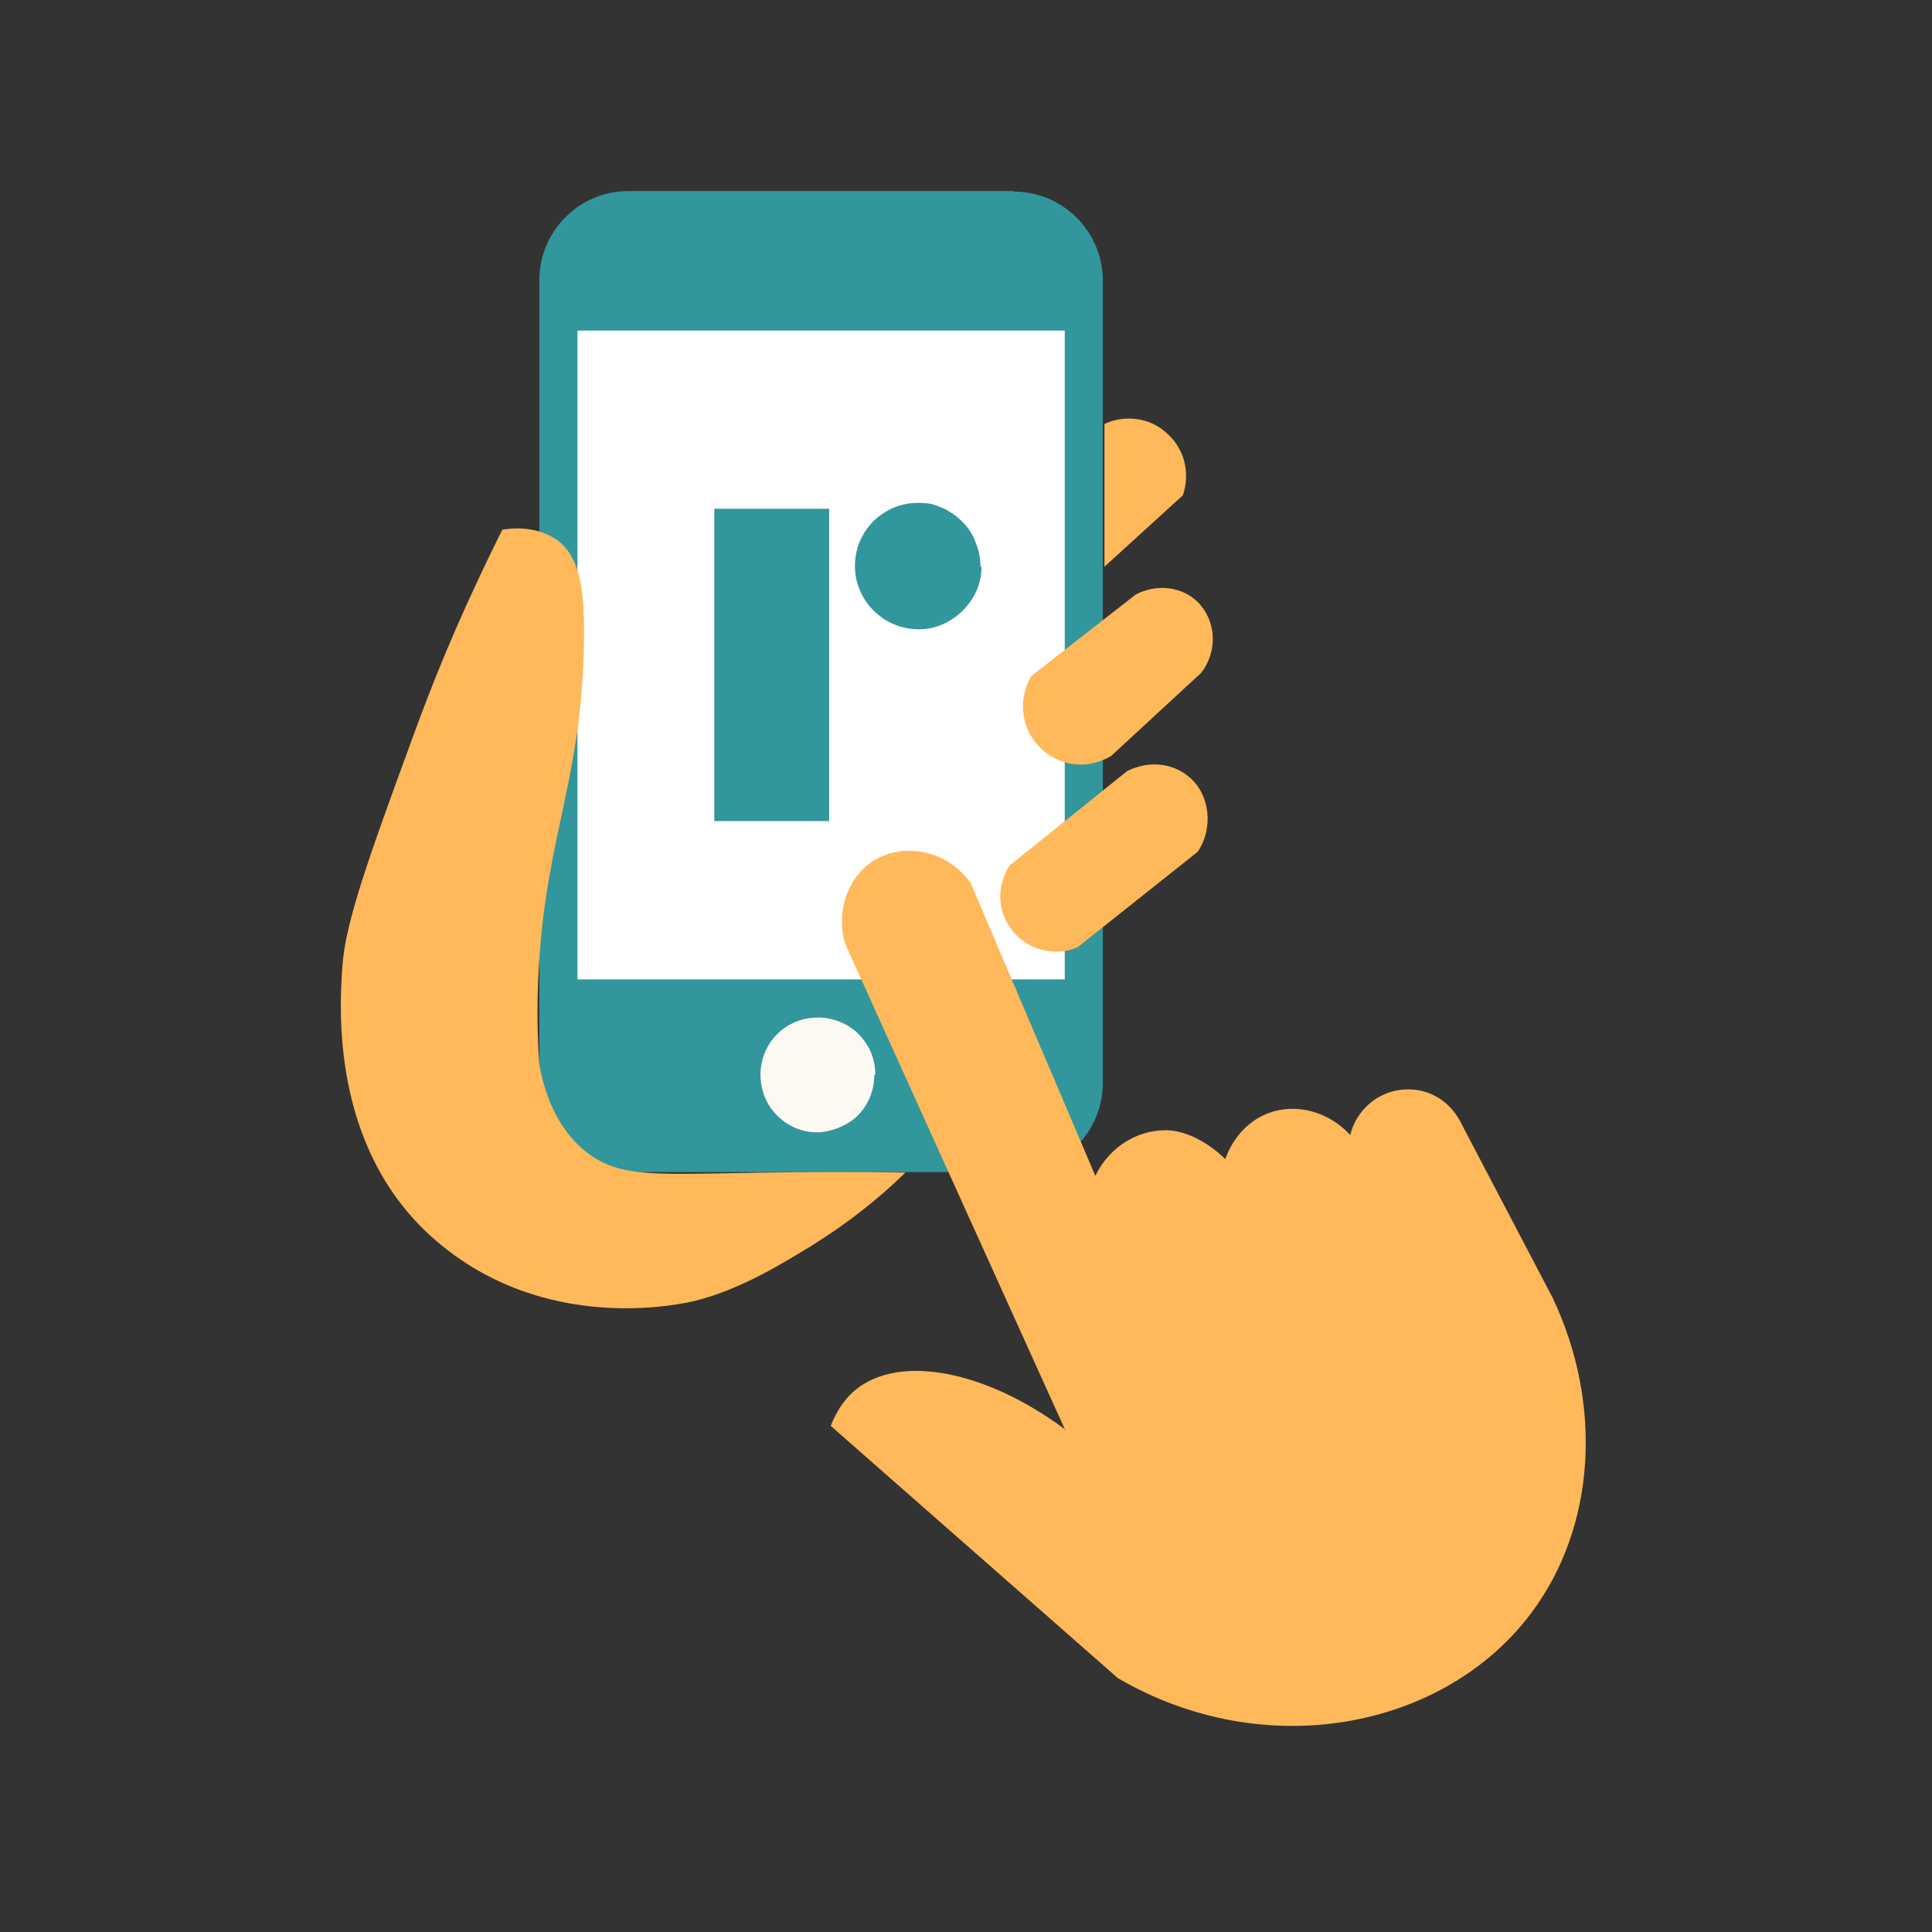<svg xmlns="http://www.w3.org/2000/svg" viewBox="0 0 360 360"><rect x="0" y="0" width="360" height="360" fill="#333333" stroke="none"/><defs><style>      .cls-1 {        fill: #fcf9f2;      }      .cls-2 {        fill: #fff;      }      .cls-3 {        fill: #ffb85a;      }      .cls-4 {        fill: #32969d;      }    </style></defs><g><g id="Layer_1"><g id="Layer_1-2" data-name="Layer_1"><path class="cls-4" d="M188.9,35.6h-71.8c-9.2,0-16.6,7.5-16.6,16.6v149.6c0,9.2,7.5,16.6,16.6,16.6h71.8c9.2,0,16.6-7.5,16.6-16.6V52.3c0-9.2-7.5-16.6-16.6-16.6h0Z"></path><path class="cls-2" d="M198.4,61.6h-90.8v120.9h90.8V61.6Z"></path><path class="cls-1" d="M163.1,200.2c0-2.1-.6-4.2-1.8-5.9-1.2-1.8-2.8-3.1-4.8-3.9-2-.8-4.1-1-6.2-.6-2.1.4-4,1.4-5.5,2.9s-2.5,3.4-2.9,5.5-.2,4.2.6,6.2,2.2,3.6,3.9,4.8c1.8,1.2,3.8,1.8,5.9,1.8s5.5-1.1,7.5-3.1,3.1-4.7,3.1-7.5"></path><path class="cls-4" d="M154.5,94.8h-21.4v58.2h21.4v-58.2Z"></path><path class="cls-4" d="M182.9,105.6c0,2.3-.7,4.6-2.1,6.5-1.3,1.9-3.2,3.4-5.3,4.3s-4.5,1.1-6.8.6-4.3-1.6-6-3.3c-1.6-1.6-2.7-3.7-3.2-6-.4-2.3-.2-4.6.7-6.8.9-2.1,2.4-4,4.3-5.2,1.9-1.3,4.2-2,6.5-2s3.1.3,4.5.9,2.7,1.5,3.8,2.6,2,2.4,2.5,3.9c.6,1.4.9,3,.9,4.5"></path><path class="cls-3" d="M198.5,266.5l-41-90.6c-1.8-5.9.4-12.3,5.1-15.4,5.7-3.7,14-2.1,18.3,4.1l23.2,54.5c2.5-5.2,7.6-8.5,13.1-8.5s10.5,4.7,11.1,5.4c.3-.8,2.2-6.4,8.1-8.6,5.1-1.9,11.2-.3,15.2,4.1.5-2.2,1.7-4.1,3.3-5.6s3.7-2.5,5.9-2.8c2.2-.3,4.4,0,6.4,1s3.6,2.6,4.7,4.5l17.4,33.2c9.4,19.8,8.1,42.7-4,58.8-16.2,21.6-49.6,28.1-77,12.1l-53.5-47c1.3-3.4,3.1-5.5,4.7-6.8,8.1-6.5,23.9-3.7,38.9,7.4v.2Z"></path><path class="cls-3" d="M93.6,98.7c-1.5,3-3.5,7.1-5.7,11.9-3.8,8.2-7.4,16.9-11,26.8-8.4,22.9-12.5,34.4-13.1,42.6-.5,7.3-2.4,33.7,17,50.8,20.7,18.2,46.5,12.1,48.7,11.6,8.8-2.2,16.8-7.3,21.6-10.2,6.3-3.9,12.3-8.5,17.6-13.7-10.4-.2-19.3-.1-26.5,0-19.9.3-26.4,1-32.5-3.5-6.2-4.6-8.4-12-9.2-16.7-.6-8.1-.4-16.3.4-24.4,2-20,7.4-30.6,7.9-53.3.2-9.5-.3-17.1-5.5-20.3-3.7-2.3-7.9-1.9-9.7-1.6h0Z"></path><path class="cls-3" d="M205.8,105.6v-26.6c1.9-.9,4-1.2,6.1-.9,2.1.3,4,1.2,5.6,2.7,1.6,1.4,2.7,3.3,3.2,5.3.5,2.1.4,4.2-.3,6.2l-14.6,13.3Z"></path><path class="cls-3" d="M192,126.1l19.6-15.3c3.9-2.1,8.7-1.5,11.6,1.4,3.4,3.4,3.8,9.1.6,13.2l-16.8,15.5c-2.1,1.2-4.5,1.8-6.9,1.5s-4.6-1.4-6.3-3.1c-1.7-1.7-2.8-3.9-3.1-6.3-.3-2.4.2-4.8,1.4-6.9h-.1Z"></path><path class="cls-3" d="M188.1,161.3l21.9-17.6c3.9-2,8.5-1.6,11.6,1.1,3.8,3.2,4.6,9.3,1.6,13.9l-22.4,17.8c-2,.9-4.3,1.1-6.5.5-2.2-.5-4.1-1.7-5.5-3.4s-2.3-3.8-2.4-6c-.1-2.2.5-4.4,1.7-6.3h0Z"></path></g></g></g></svg>